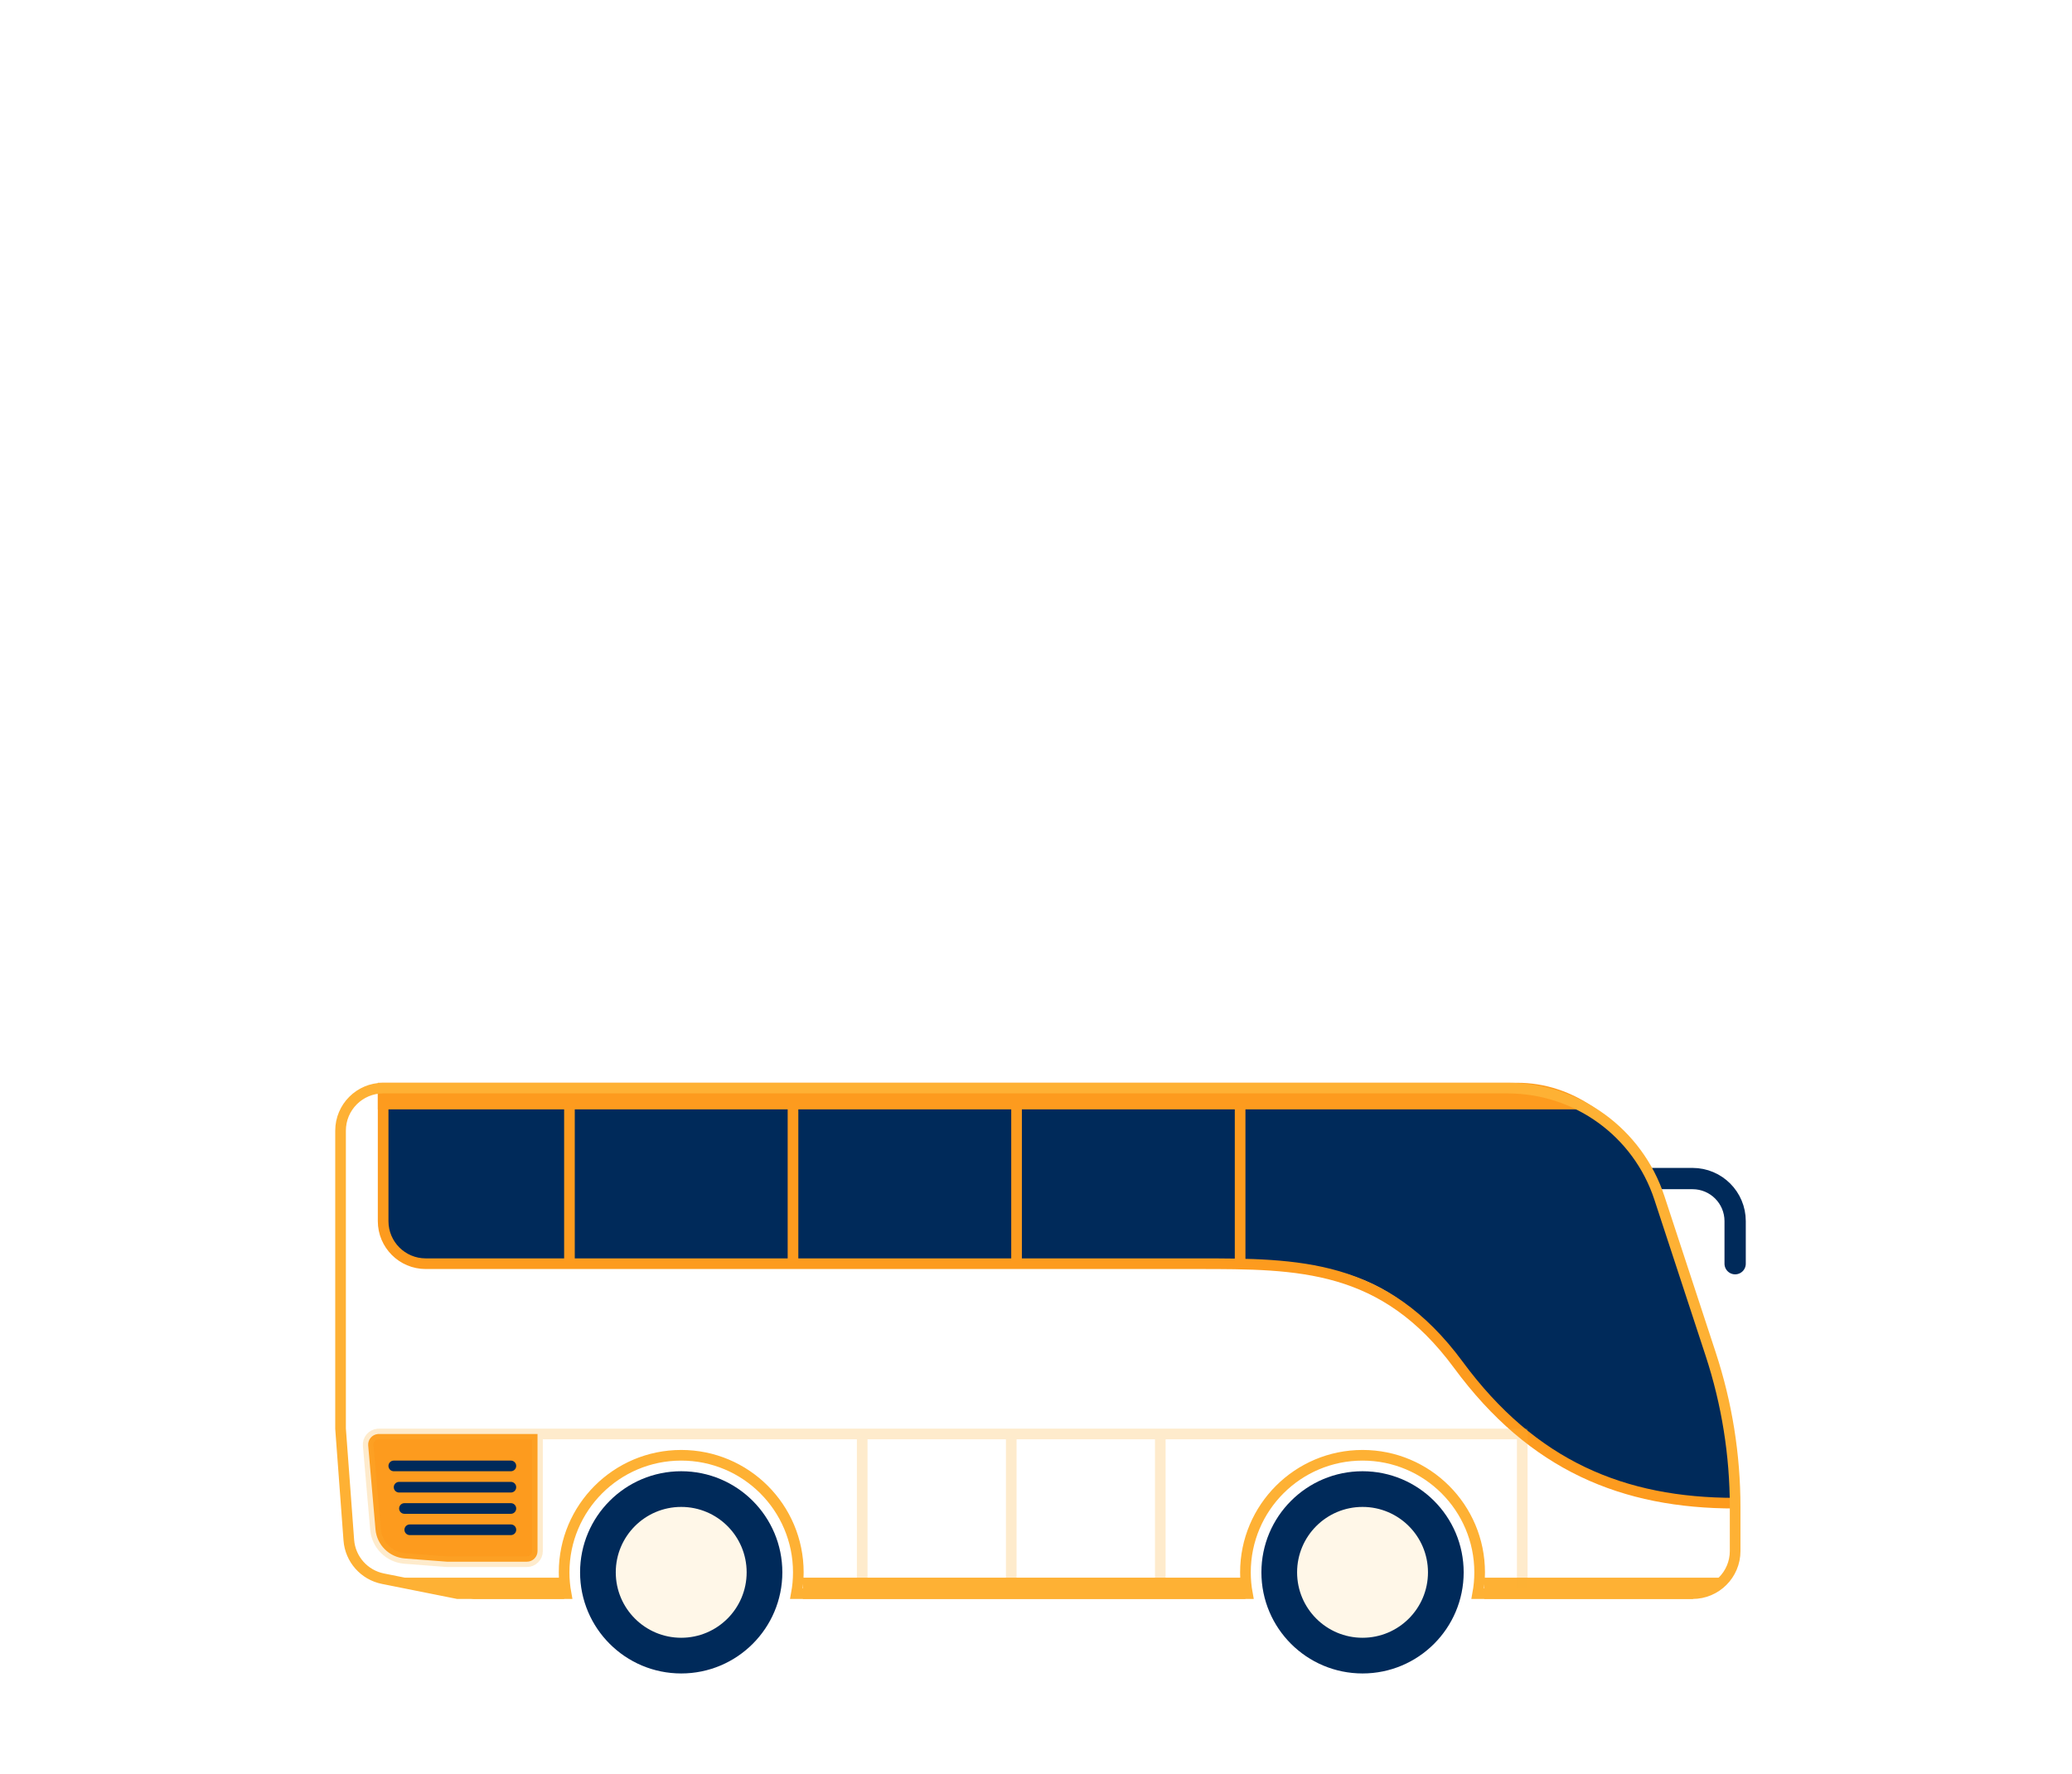 <svg width="640" height="548" viewBox="0 0 640 548" fill="none" xmlns="http://www.w3.org/2000/svg">
<g clip-path="url(#clip0_1502_17982)">
<g filter="url(#filter0_ddd_1502_17982)">
<g filter="url(#filter1_ddd_1502_17982)">
<path d="M509.645 206.592H522.797C530.062 206.592 535.95 212.481 535.95 219.745V232.898" stroke="#002A5A" stroke-width="6.576" stroke-linecap="round"/>
<path fill-rule="evenodd" clip-rule="evenodd" d="M465.697 178.642C487.013 178.642 505.917 192.335 512.562 212.588L528.411 260.889C533.405 276.11 535.95 292.028 535.95 308.047V321.68C535.95 328.944 530.061 334.833 522.797 334.833L456.436 334.835C456.828 332.702 457.033 330.503 457.033 328.257C457.033 308.28 440.838 292.086 420.862 292.086C400.885 292.086 384.691 308.28 384.691 328.257C384.691 330.503 384.896 332.702 385.288 334.835H245.989C246.381 332.702 246.586 330.503 246.586 328.257C246.586 308.28 230.391 292.086 210.415 292.086C190.438 292.086 174.244 308.28 174.244 328.257C174.244 330.503 174.449 332.702 174.841 334.835L141.362 334.833L118.279 330.217C112.487 329.058 108.178 324.181 107.741 318.291L105.191 283.866V191.795C105.191 184.531 111.08 178.642 118.344 178.642H465.697Z" fill="white"/>
<path d="M420.862 351.684C433.802 351.684 444.291 341.195 444.291 328.255C444.291 315.316 433.802 304.827 420.862 304.827C407.923 304.827 397.434 315.316 397.434 328.255C397.434 341.195 407.923 351.684 420.862 351.684Z" fill="#FFF7E8"/>
<path fill-rule="evenodd" clip-rule="evenodd" d="M420.861 297.018C438.114 297.018 452.1 311.004 452.1 328.256C452.1 345.509 438.114 359.495 420.861 359.495C403.609 359.495 389.623 345.509 389.623 328.256C389.623 311.004 403.609 297.018 420.861 297.018ZM420.861 308.043C409.698 308.043 400.648 317.093 400.648 328.256C400.648 339.42 409.698 348.469 420.861 348.469C432.025 348.469 441.074 339.42 441.074 328.256C441.074 317.093 432.025 308.043 420.861 308.043Z" fill="#002A5A"/>
<path d="M210.413 351.686C223.352 351.686 233.842 341.197 233.842 328.257C233.842 315.318 223.352 304.829 210.413 304.829C197.474 304.829 186.984 315.318 186.984 328.257C186.984 341.197 197.474 351.686 210.413 351.686Z" fill="#FFF7E8"/>
<path fill-rule="evenodd" clip-rule="evenodd" d="M210.412 297.018C227.664 297.018 241.65 311.004 241.65 328.256C241.65 345.509 227.664 359.495 210.412 359.495C193.16 359.495 179.174 345.509 179.174 328.256C179.174 311.004 193.16 297.018 210.412 297.018ZM210.412 308.043C199.249 308.043 190.199 317.093 190.199 328.256C190.199 339.42 199.249 348.469 210.412 348.469C221.575 348.469 230.625 339.42 230.625 328.256C230.625 317.093 221.575 308.043 210.412 308.043Z" fill="#002A5A"/>
<path fill-rule="evenodd" clip-rule="evenodd" d="M535.95 306.882C496.491 306.882 471.829 292.085 448.811 260.847C425.794 229.609 401.132 232.897 369.894 232.897C290.428 232.897 210.962 232.897 131.497 232.897C124.233 232.897 118.344 227.008 118.344 219.744V178.641L459.442 177.158C482.4 177.058 503.084 191.005 511.599 212.326C527.833 252.976 535.95 284.495 535.95 306.882Z" fill="#002A5A"/>
<path d="M175.891 232.898V183.574" stroke="#FD9B1E" stroke-width="3.288"/>
<path d="M244.941 232.898V183.574" stroke="#FD9B1E" stroke-width="3.288"/>
<path d="M313.994 232.898V183.574" stroke="#FD9B1E" stroke-width="3.288"/>
<path d="M383.047 232.898V183.574" stroke="#FD9B1E" stroke-width="3.288"/>
<path fill-rule="evenodd" clip-rule="evenodd" d="M116.707 176.998C272.194 176.998 389.474 176.998 468.548 176.998C477.317 176.998 485.537 179.738 493.21 185.219H116.707V176.998Z" fill="#FD9B1E"/>
<path d="M535.95 306.883C501.423 306.883 473.473 295.374 450.455 264.136C427.438 232.898 401.132 232.898 369.894 232.898C290.428 232.898 210.962 232.898 131.497 232.898C124.233 232.898 118.344 227.009 118.344 219.745V178.642" stroke="#FD9B1E" stroke-width="3.288"/>
<path fill-rule="evenodd" clip-rule="evenodd" d="M465.697 178.642C487.013 178.642 505.917 192.335 512.562 212.588L528.411 260.889C533.405 276.11 535.95 292.028 535.95 308.047V321.68C535.95 328.944 530.061 334.833 522.797 334.833L456.436 334.835C456.828 332.702 457.033 330.503 457.033 328.257C457.033 308.28 440.838 292.086 420.862 292.086C400.885 292.086 384.691 308.28 384.691 328.257C384.691 330.503 384.896 332.702 385.288 334.835H245.989C246.381 332.702 246.586 330.503 246.586 328.257C246.586 308.28 230.391 292.086 210.415 292.086C190.438 292.086 174.244 308.28 174.244 328.257C174.244 330.503 174.449 332.702 174.841 334.835L141.362 334.833L118.279 330.217C112.487 329.058 108.178 324.181 107.741 318.291L105.191 283.866V191.795C105.191 184.531 111.08 178.642 118.344 178.642H465.697Z" stroke="#FEB134" stroke-width="3.288"/>
<path d="M384.693 329.9V336.476H247.99V329.9H384.693Z" fill="#FEB134"/>
<path fill-rule="evenodd" clip-rule="evenodd" d="M166.03 285.51V321.681C166.03 323.497 164.558 324.969 162.742 324.969H138.08L125.053 323.967C120.239 323.597 116.4 319.796 115.982 314.986L113.729 289.083C113.572 287.274 114.911 285.68 116.72 285.523C116.815 285.514 116.91 285.51 117.005 285.51H152.877H166.03Z" fill="#FD9B1E"/>
<path d="M532.666 329.9L522.801 336.476H458.439V329.9H532.666Z" fill="#FEB134"/>
<path d="M174.251 329.9V336.476H146.301L116.707 329.9H174.251Z" fill="#FEB134"/>
<path opacity="0.25" d="M166.03 287.154V321.681C166.03 323.497 164.558 324.969 162.742 324.969H138.08L125.053 323.967C120.239 323.597 116.4 319.796 115.982 314.986L113.729 289.083C113.572 287.274 114.911 285.68 116.72 285.523C116.815 285.514 116.91 285.51 117.005 285.51H152.877H470.192V333.19" stroke="#FEB134" stroke-width="3.288"/>
<path d="M157.802 308.526H124.92" stroke="#002A5A" stroke-width="3.288" stroke-linecap="round"/>
<path d="M157.8 301.95H123.273" stroke="#002A5A" stroke-width="3.288" stroke-linecap="round"/>
<path d="M157.799 295.374H121.629" stroke="#002A5A" stroke-width="3.288" stroke-linecap="round"/>
<path d="M157.805 315.104H126.566" stroke="#002A5A" stroke-width="3.288" stroke-linecap="round"/>
<path opacity="0.25" d="M266.316 287.154V329.901" stroke="#FEB134" stroke-width="3.288"/>
<path opacity="0.25" d="M312.357 287.154V329.901" stroke="#FEB134" stroke-width="3.288"/>
<path opacity="0.25" d="M358.389 287.154V329.901" stroke="#FEB134" stroke-width="3.288"/>
</g>
</g>
</g>
<defs>
<filter id="filter0_ddd_1502_17982" x="-88.5" y="-108.7" width="817.57" height="821.3" filterUnits="userSpaceOnUse" color-interpolation-filters="sRGB">
<feFlood flood-opacity="0" result="BackgroundImageFix"/>
<feColorMatrix in="SourceAlpha" type="matrix" values="0 0 0 0 0 0 0 0 0 0 0 0 0 0 0 0 0 0 127 0" result="hardAlpha"/>
<feMorphology radius="21.5" operator="erode" in="SourceAlpha" result="effect1_dropShadow_1502_17982"/>
<feOffset dy="32.936"/>
<feGaussianBlur stdDeviation="21.957"/>
<feColorMatrix type="matrix" values="0 0 0 0 0.149 0 0 0 0 0.129 0 0 0 0 0.114 0 0 0 0.07 0"/>
<feBlend mode="normal" in2="BackgroundImageFix" result="effect1_dropShadow_1502_17982"/>
<feColorMatrix in="SourceAlpha" type="matrix" values="0 0 0 0 0 0 0 0 0 0 0 0 0 0 0 0 0 0 127 0" result="hardAlpha"/>
<feMorphology radius="21.5" operator="dilate" in="SourceAlpha" result="effect2_dropShadow_1502_17982"/>
<feOffset dy="25.8"/>
<feGaussianBlur stdDeviation="64.5"/>
<feColorMatrix type="matrix" values="0 0 0 0 0.149 0 0 0 0 0.129 0 0 0 0 0.114 0 0 0 0.07 0"/>
<feBlend mode="normal" in2="effect1_dropShadow_1502_17982" result="effect2_dropShadow_1502_17982"/>
<feColorMatrix in="SourceAlpha" type="matrix" values="0 0 0 0 0 0 0 0 0 0 0 0 0 0 0 0 0 0 127 0" result="hardAlpha"/>
<feMorphology radius="8.6" operator="dilate" in="SourceAlpha" result="effect3_dropShadow_1502_17982"/>
<feOffset dy="68.8"/>
<feGaussianBlur stdDeviation="51.6"/>
<feColorMatrix type="matrix" values="0 0 0 0 0.149 0 0 0 0 0.129 0 0 0 0 0.114 0 0 0 0.07 0"/>
<feBlend mode="normal" in2="effect2_dropShadow_1502_17982" result="effect3_dropShadow_1502_17982"/>
<feBlend mode="normal" in="SourceGraphic" in2="effect3_dropShadow_1502_17982" result="shape"/>
</filter>
<filter id="filter1_ddd_1502_17982" x="27.57" y="-13" width="586" height="587" filterUnits="userSpaceOnUse" color-interpolation-filters="sRGB">
<feFlood flood-opacity="0" result="BackgroundImageFix"/>
<feColorMatrix in="SourceAlpha" type="matrix" values="0 0 0 0 0 0 0 0 0 0 0 0 0 0 0 0 0 0 127 0" result="hardAlpha"/>
<feMorphology radius="5" operator="erode" in="SourceAlpha" result="effect1_dropShadow_1502_17982"/>
<feOffset dy="8"/>
<feGaussianBlur stdDeviation="5"/>
<feColorMatrix type="matrix" values="0 0 0 0 0 0 0 0 0 0 0 0 0 0 0 0 0 0 0.07 0"/>
<feBlend mode="normal" in2="BackgroundImageFix" result="effect1_dropShadow_1502_17982"/>
<feColorMatrix in="SourceAlpha" type="matrix" values="0 0 0 0 0 0 0 0 0 0 0 0 0 0 0 0 0 0 127 0" result="hardAlpha"/>
<feMorphology radius="5" operator="dilate" in="SourceAlpha" result="effect2_dropShadow_1502_17982"/>
<feOffset dy="6"/>
<feGaussianBlur stdDeviation="15"/>
<feColorMatrix type="matrix" values="0 0 0 0 0 0 0 0 0 0 0 0 0 0 0 0 0 0 0.07 0"/>
<feBlend mode="normal" in2="effect1_dropShadow_1502_17982" result="effect2_dropShadow_1502_17982"/>
<feColorMatrix in="SourceAlpha" type="matrix" values="0 0 0 0 0 0 0 0 0 0 0 0 0 0 0 0 0 0 127 0" result="hardAlpha"/>
<feMorphology radius="2" operator="dilate" in="SourceAlpha" result="effect3_dropShadow_1502_17982"/>
<feOffset dy="16"/>
<feGaussianBlur stdDeviation="12"/>
<feColorMatrix type="matrix" values="0 0 0 0 0 0 0 0 0 0 0 0 0 0 0 0 0 0 0.07 0"/>
<feBlend mode="normal" in2="effect2_dropShadow_1502_17982" result="effect3_dropShadow_1502_17982"/>
<feBlend mode="normal" in="SourceGraphic" in2="effect3_dropShadow_1502_17982" result="shape"/>
</filter>
<clipPath id="clip0_1502_17982">
<rect width="640" height="548" fill="white"/>
</clipPath>
</defs>
</svg>
